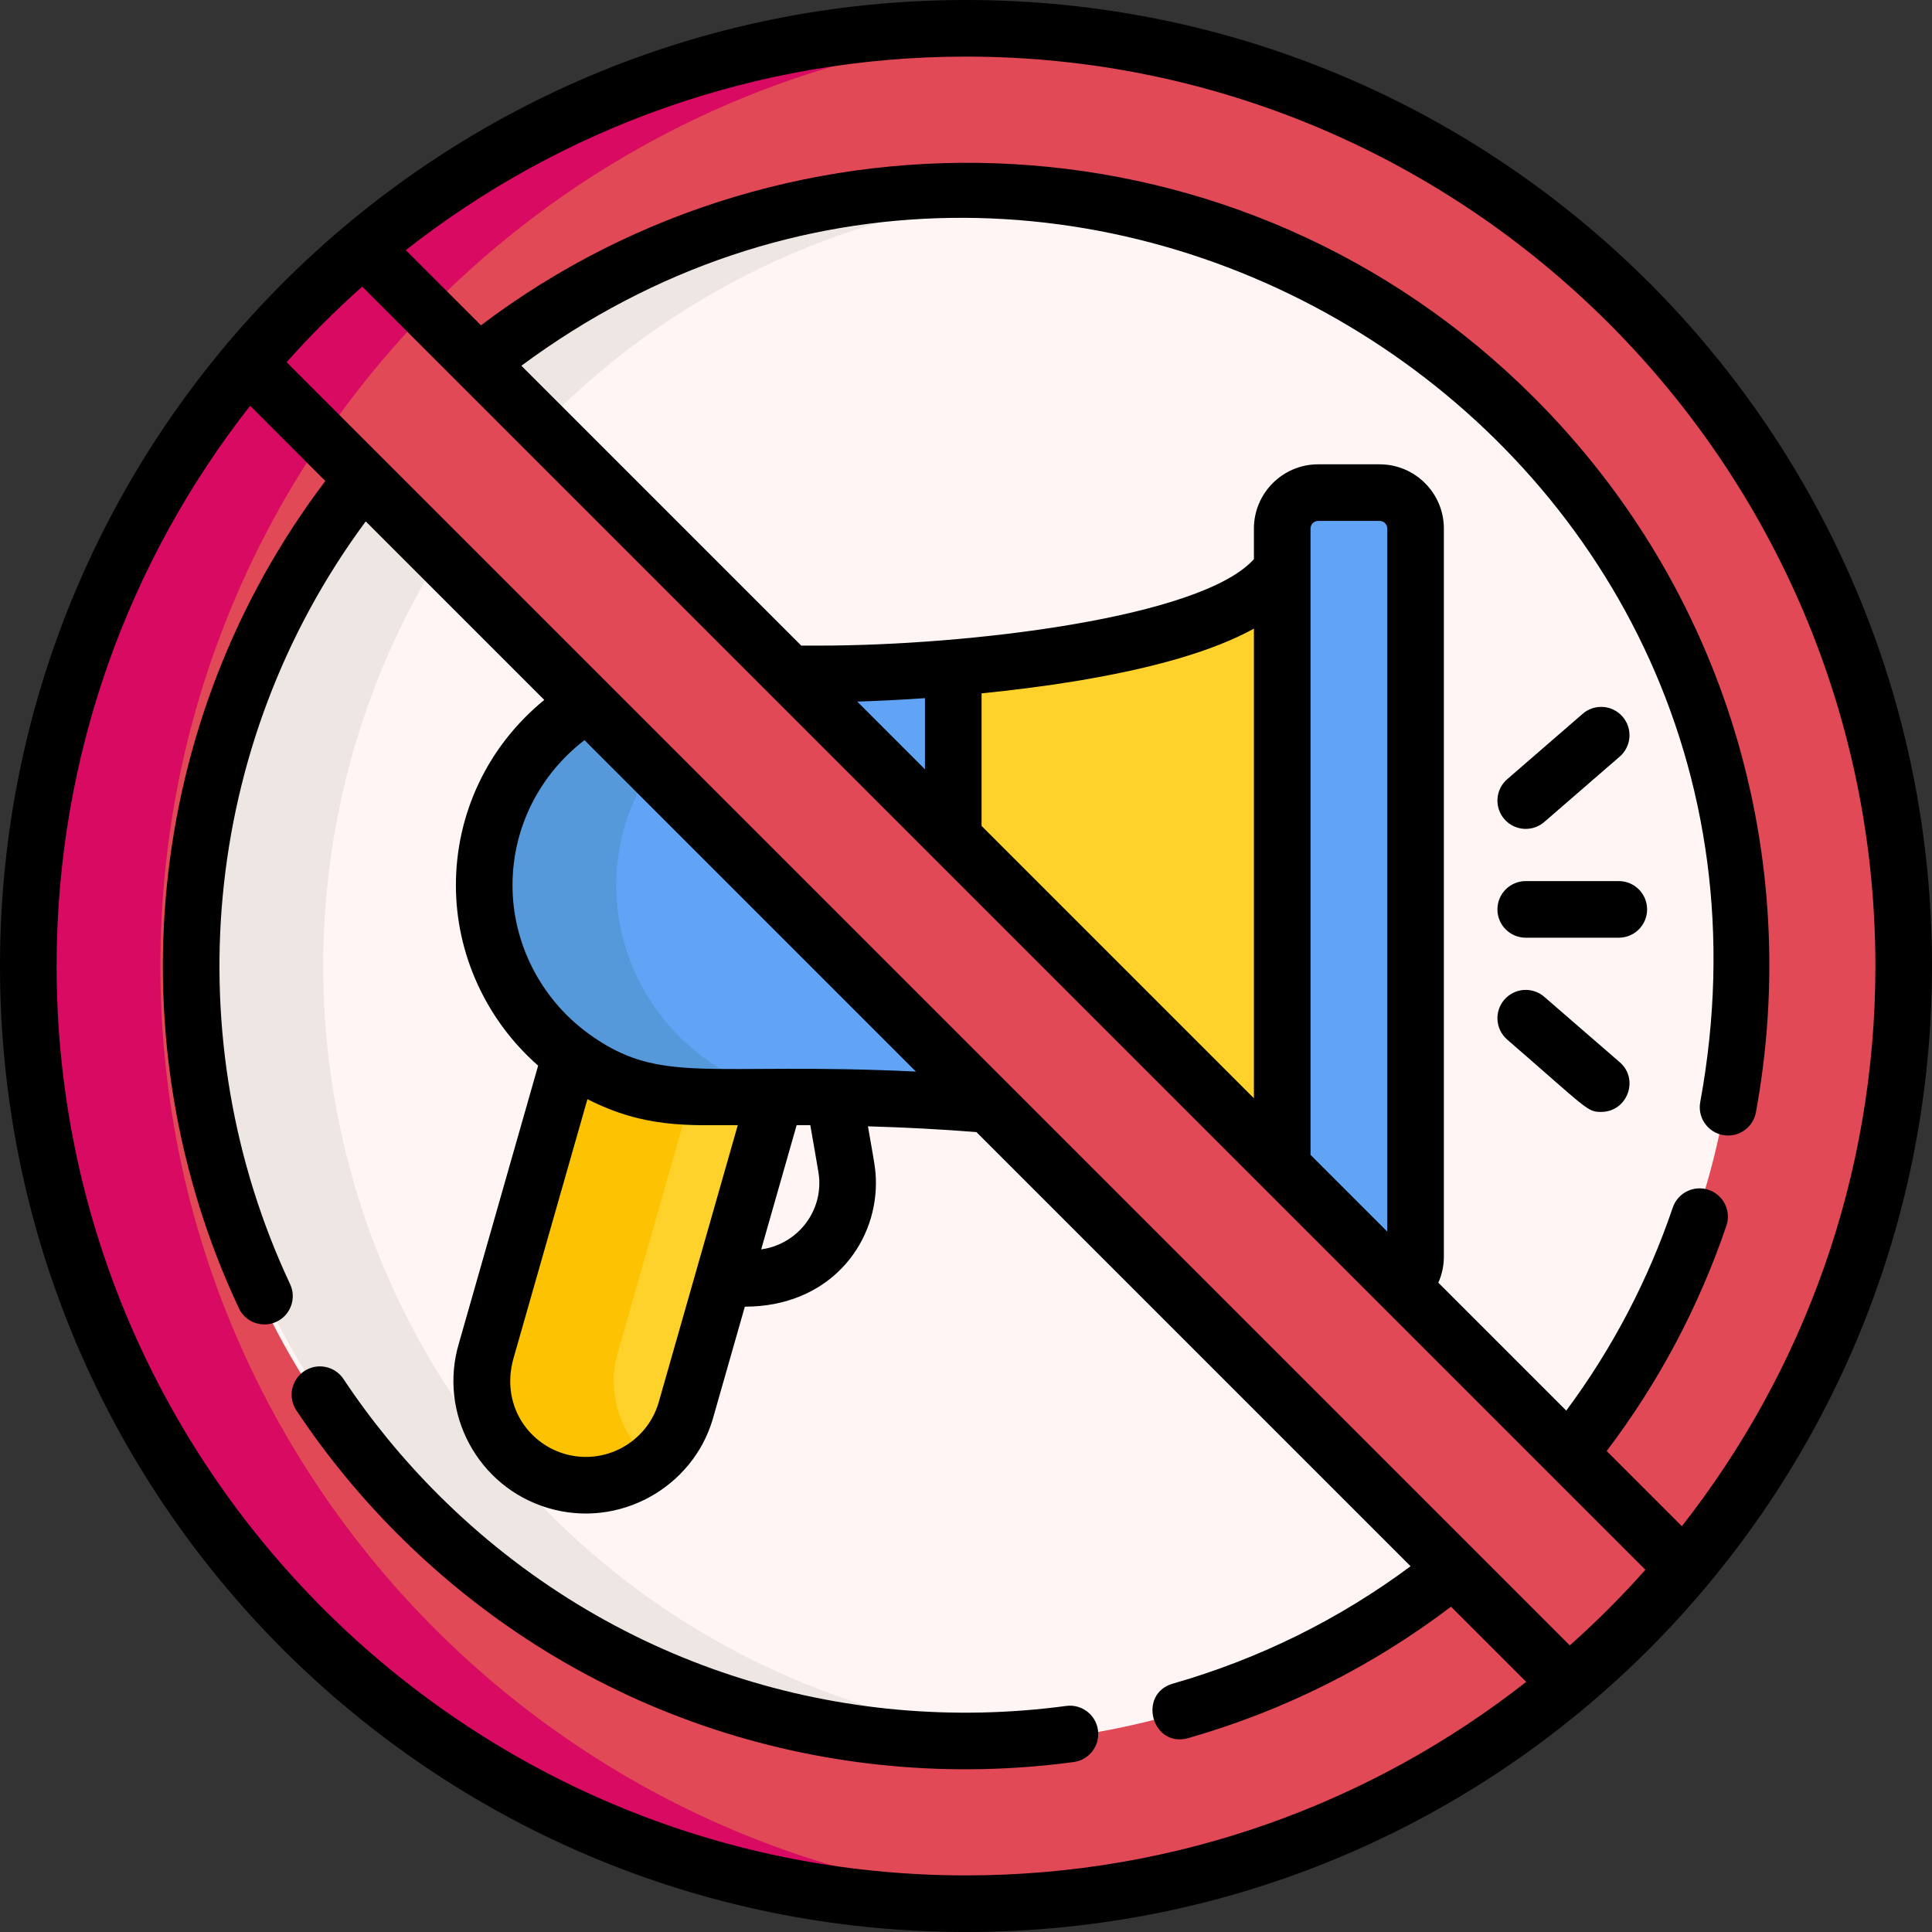 <svg id="Layer_1" enable-background="new 0 0 512 512" height="512" viewBox="0 0 512 512" width="512" xmlns="http://www.w3.org/2000/svg"><rect x="0" y="0" width="512" height="512" fill="#333333" stroke="none"/><circle cx="256" cy="256" fill="#e04955" r="248.5"/><path d="m273.5 503.89c-5.78.41-11.62.61-17.5.61-137.24 0-248.5-111.26-248.5-248.5s111.26-248.5 248.5-248.5c5.88 0 11.72.2 17.5.61-129.07 8.98-231 116.53-231 247.89s101.93 238.91 231 247.89z" fill="#d80a61"/><ellipse cx="255" cy="256.75" fill="#fff5f4" rx="205.459" ry="205.459" transform="matrix(.707 -.707 .707 .707 -106.862 255.513)"/><path d="m145.72 401.28c35.61 35.61 81.15 55.39 127.78 59.34-58.28 4.94-118.28-14.84-162.78-59.34-80.11-80.11-80.11-210.45 0-290.56 44.5-44.5 104.5-64.28 162.78-59.34-46.63 3.95-92.17 23.73-127.78 59.34-80.11 80.11-80.11 210.45 0 290.56z" fill="#eee6e3"/><path d="m147.316 392.429c14.6 4.388 29.992-3.891 34.38-18.491l29.314-102.713c2.273-7.565-2.016-15.54-9.581-17.813l-25.477-7.656c-7.565-2.273-15.54 2.016-17.813 9.581l-29.314 102.713c-4.387 14.599 3.891 29.992 18.491 34.379z" fill="#fed22b"/><path d="m365.616 342.576h-16.293c-5.259 0-9.522-4.263-9.522-9.522v-192.98c0-5.259 4.263-9.522 9.522-9.522h16.293c5.259 0 9.522 4.263 9.522 9.522v192.98c0 5.259-4.263 9.522-9.522 9.522z" fill="#61a3f4"/><path d="m163.83 358.05c-3.31 11 .57 22.44 8.93 29.29-6.86 5.62-16.31 7.84-25.44 5.09-14.6-4.39-22.88-19.78-18.49-34.38l29.31-102.71c2.27-7.57 10.25-11.86 17.81-9.58l19.02 5.71c-.78 1.16-1.41 2.46-1.83 3.87z" fill="#fdc202"/><path d="m252.62 176.91 29.13 54.84-29.13 60.3c-28.34-1.9-55.54-1.38-68.26-1.38-30.83 0-56.04-25.22-56.04-56.04 0-15.41 6.3-29.41 16.46-39.58 10.16-10.15 24.17-16.46 39.58-16.46h32.84c8.15 0 21-.44 35.42-1.68z" fill="#61a3f4"/><path d="m211.73 290.64c-11.53-.09-21.17.03-27.37.03-30.83 0-56.04-25.22-56.04-56.04 0-15.41 6.3-29.41 16.46-39.58 10.16-10.15 24.17-16.46 39.58-16.46h22.86c-10.53 2.96-20.17 9.2-27.44 16.46-10.16 10.17-16.46 24.17-16.46 39.58 0 28.23 21.16 52.19 48.41 56.01z" fill="#5699db"/><path d="m339.8 150.73v167.81c-.22-.33-.45-.66-.67-.99-11.77-16.65-50.07-23.07-86.51-25.5v-115.14c33.93-2.9 76.55-10.14 87.18-26.18z" fill="#fed22b"/><path d="m386.75 417.417-290.605-290.652 3.855-25.765 26.608-5.024 289.809 289.691.416 28.833z" fill="#e04955"/><path d="m256 0c-141.457 0-256 114.643-256 256 0 141.491 114.497 256 256 256 142.27 0 256-115.465 256-256 0-141.491-114.497-256-256-256zm0 497c-132.888 0-241-108.112-241-241 0-55.956 19.172-107.517 51.288-148.466l19.931 19.931c-48.371 63.867-55.956 148.84-22.922 219.21 1.276 2.72 3.976 4.315 6.794 4.315 1.067 0 2.152-.229 3.182-.713 3.75-1.76 5.362-6.227 3.602-9.976-30.301-64.548-23.948-142.734 20.05-202.129l47.312 47.312c-15.106 12.356-23.418 30.239-23.418 49.146 0 18.259 8.072 35.742 21.794 47.777l-20.983 73.537c-5.536 18.518 5.009 38.099 23.529 43.668 18.94 5.693 38.5-5.495 43.752-23.615l8.479-29.717c22.063 0 34.738-16.126 34.738-32.756 0-3.627-.419-5.254-2.115-15.038 10.358.31 19.87.817 28.755 1.53l115.055 115.054c-18.989 14.102-40.142 24.561-63.007 31.112-9.443 2.705-5.501 17.181 4.131 14.42 25.324-7.255 48.698-18.962 69.59-34.818l19.929 19.929c-40.949 32.115-92.51 51.287-148.466 51.287zm-100.362-223.311c-12.41-9.172-19.818-23.774-19.818-39.059 0-15.241 7.088-29.271 19.078-38.485l87.831 87.831c-55.441-2.674-67.773 3.967-87.091-10.287zm61.492 39.835c0 8.974-6.721 16.396-15.406 17.574l9.396-32.929c3.63 0 2.619-.003 3.619.008 2.314 13.357 2.391 13.318 2.391 15.347zm-21.609-15.354-10.945 38.358c-.009.028-.016.056-.024.084l-10.048 35.215c-3.211 10.588-14.427 16.605-25.024 13.42-9.851-2.963-16.705-13.273-13.438-25.14l19.636-68.818c15.327 7.827 27.168 6.881 39.843 6.881zm220.491 137.876c-12.501-12.501-321.883-321.884-340.058-340.058 6.283-7.061 12.972-13.751 20.034-20.034 9.476 9.476 229.05 229.049 238.502 238.502.004.004.008.009.013.013l101.542 101.542c-6.282 7.062-12.972 13.752-20.033 20.035zm-131.741-255.414c21.305-3.455 37.217-8.092 48.028-14.034v124.455l-72.175-72.175v-35.13c7.958-.796 16.152-1.82 24.147-3.116zm-39.146 23.246-17.953-17.953c5.387-.164 11.475-.461 17.953-.909zm102.175 102.175c0-7.455 0-160.638 0-165.983 0-1.114.906-2.02 2.02-2.02h16.3c1.114 0 2.02.906 2.02 2.02v186.324zm78.483 78.483c13.726-18.094 24.391-38.141 31.721-59.696 1.333-3.921-.765-8.182-4.686-9.515s-8.182.765-9.515 4.686c-6.588 19.374-16.07 37.44-28.227 53.818l-33.902-33.902c.95-2.146 1.466-4.487 1.466-6.878v-192.979c0-9.385-7.635-17.02-17.02-17.02h-16.3c-9.385 0-17.02 7.635-17.02 17.02v8.115c-14.023 15.614-76.04 22.906-115.1 22.906h-4.864l-74.165-74.165c142.849-105.819 345.136 17.171 312.408 195.141-.847 4.609 2.693 8.858 7.385 8.858 3.549 0 6.703-2.53 7.368-6.145 12.384-67.344-7.613-138.228-58.749-189.363-77.408-77.408-197.136-81.29-279.118-19.198l-19.931-19.931c40.949-32.116 92.51-51.288 148.466-51.288 132.888 0 241 108.112 241 241 0 55.956-19.172 107.517-51.288 148.466z"/><path d="m282.548 452.091c-59.274 7.958-121.041-10.63-166.525-56.115-9.339-9.339-17.748-19.607-24.993-30.519-2.292-3.451-6.947-4.391-10.397-2.099-3.451 2.292-4.39 6.946-2.099 10.397 7.796 11.74 16.84 22.785 26.883 32.828 48.815 48.815 115.203 68.957 179.126 60.375 4.105-.551 6.987-4.325 6.436-8.431-.551-4.105-4.323-6.983-8.431-6.436z"/><path d="m429 233.5h-24.667c-4.142 0-7.5 3.358-7.5 7.5s3.358 7.5 7.5 7.5h24.667c4.142 0 7.5-3.358 7.5-7.5s-3.358-7.5-7.5-7.5z"/><path d="m409.246 217.834 20-17.333c3.13-2.712 3.468-7.449.755-10.58-2.712-3.13-7.449-3.469-10.58-.755l-20 17.333c-3.13 2.712-3.468 7.449-.755 10.58 2.711 3.129 7.449 3.469 10.58.755z"/><path d="m409.246 264.166c-3.13-2.713-7.867-2.374-10.58.755-2.713 3.13-2.375 7.867.755 10.58 21.562 18.686 21.182 19.166 24.909 19.166 6.901 0 10.166-8.617 4.916-13.167z"/></svg>
